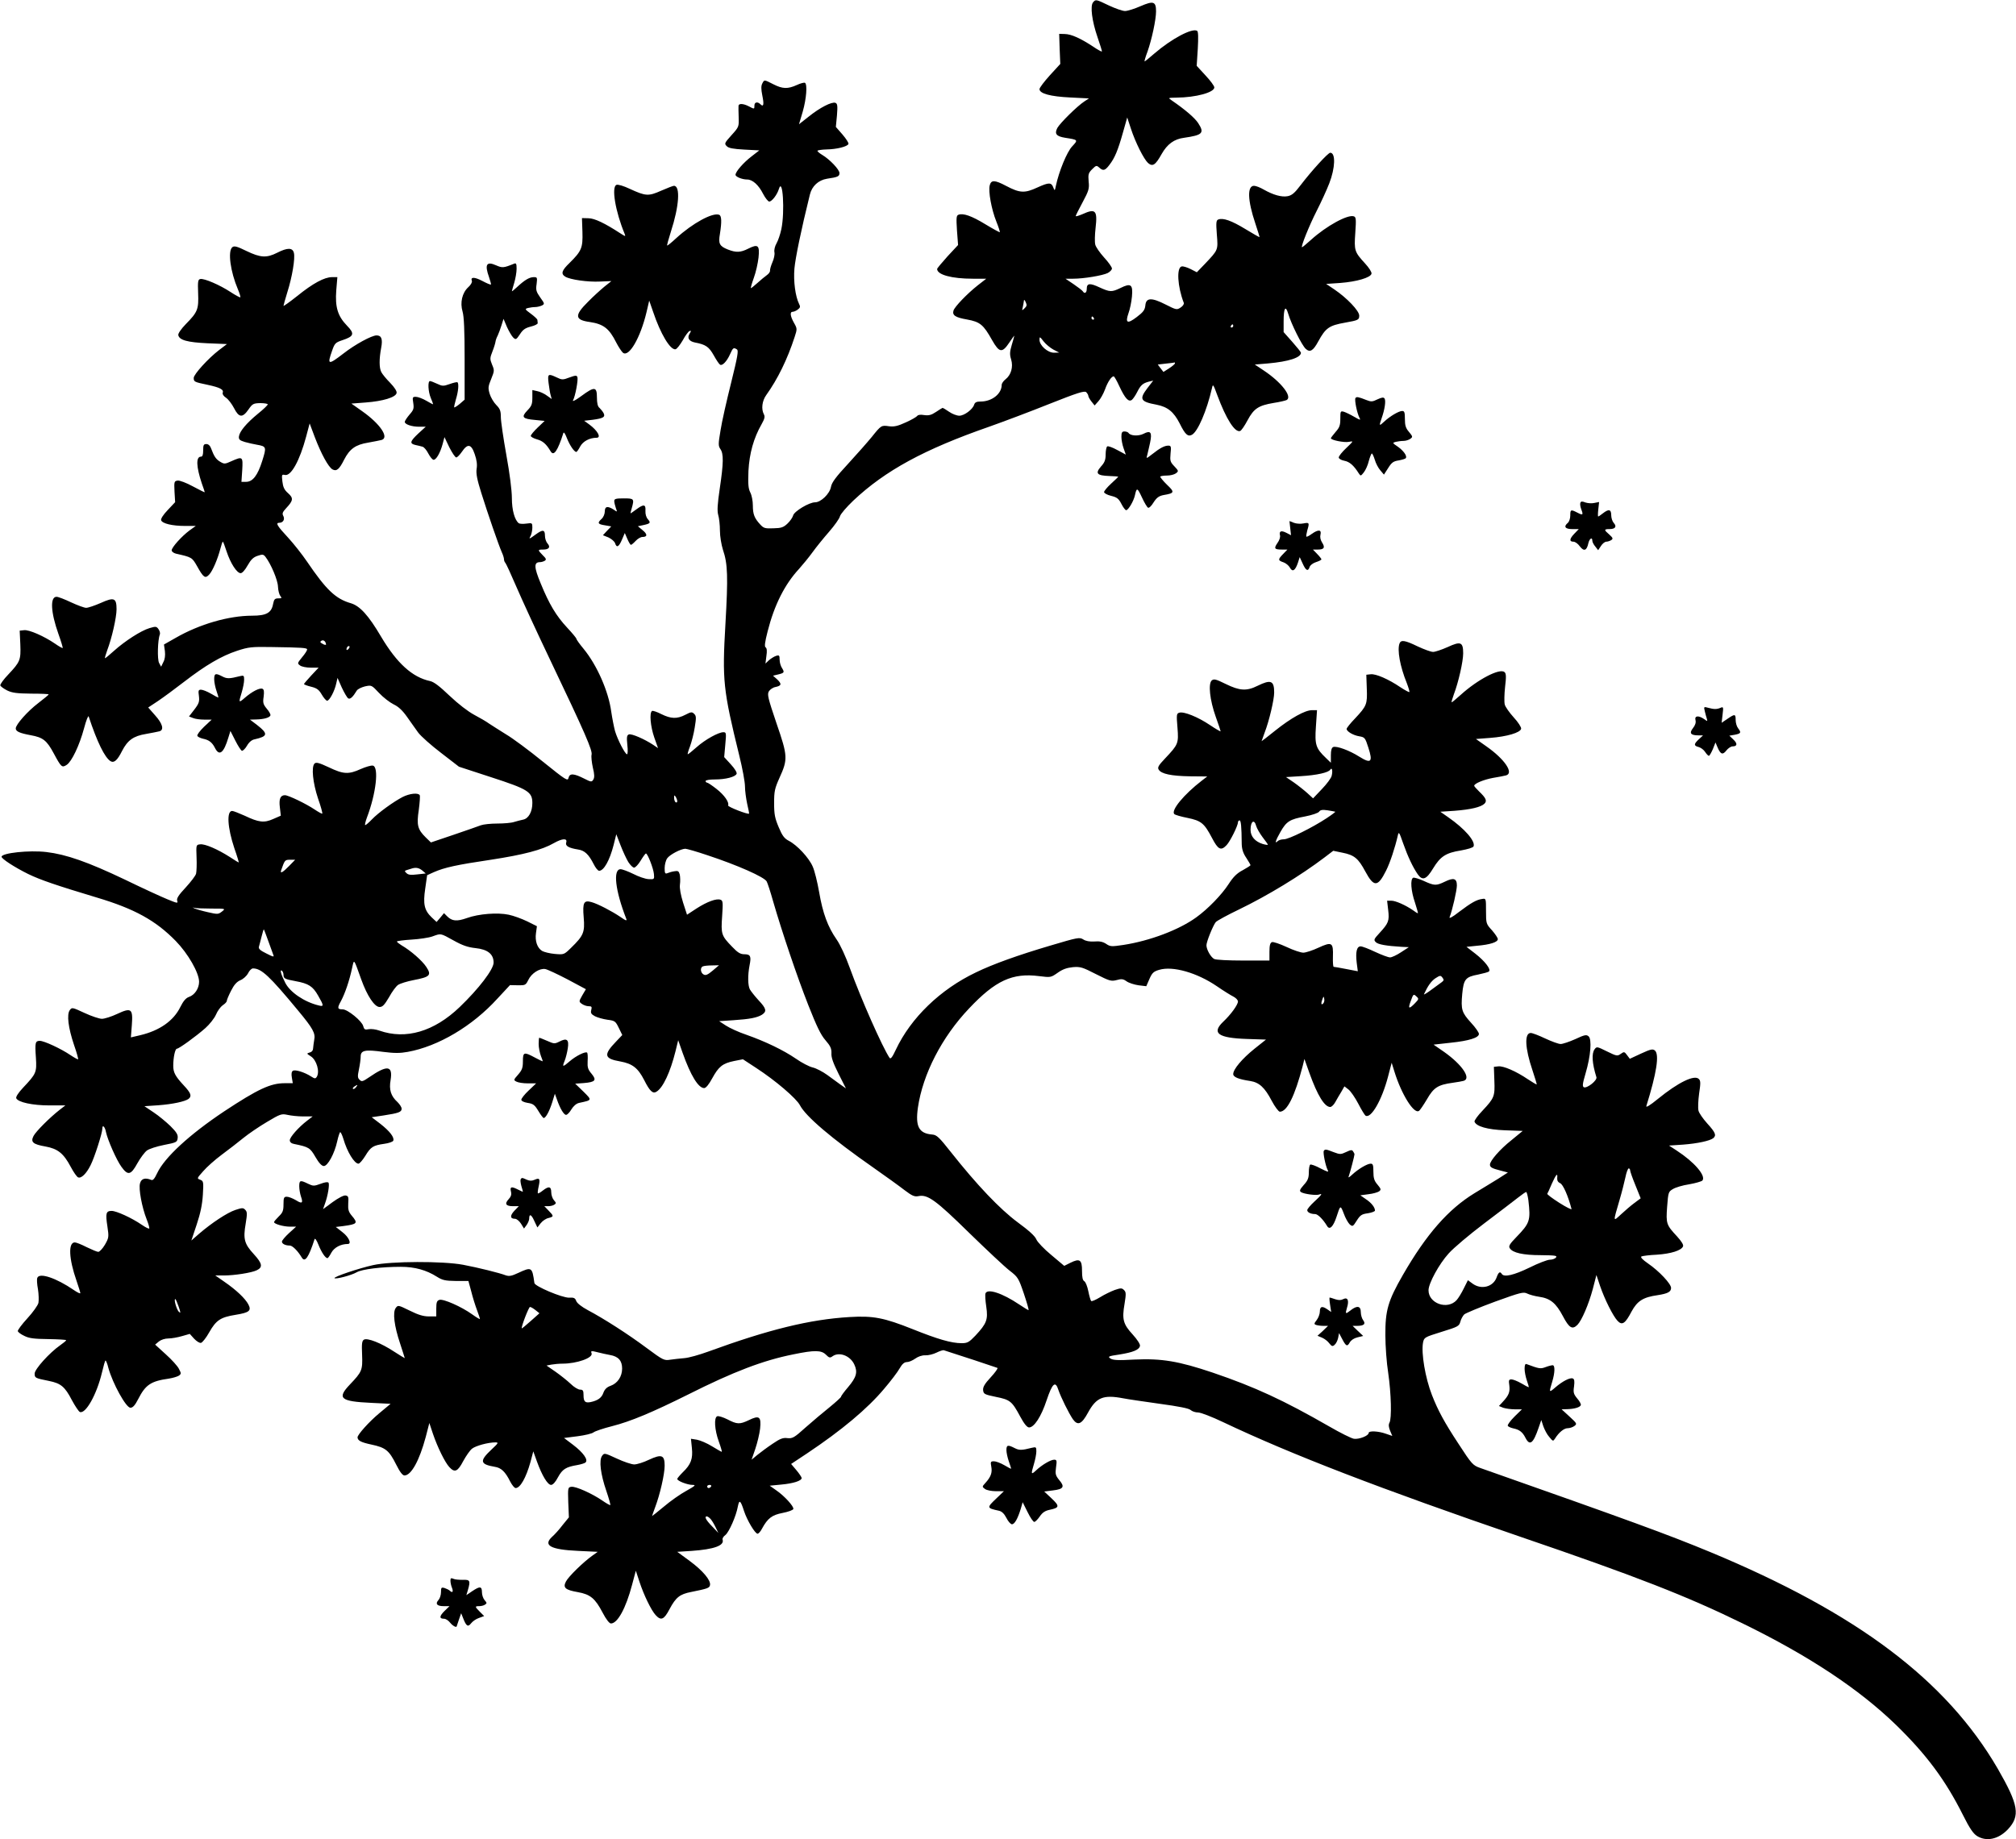  <svg version="1.0" xmlns="http://www.w3.org/2000/svg"
 width="1280pt" height="1168pt" viewBox="0 0 1280 1168"
 preserveAspectRatio="xMidYMid meet"><g transform="translate(0,1168) scale(0.1,-0.1)"
fill="#000000" stroke="none">
<path d="M6940 11665 c-19 -23 -7 -118 28 -220 17 -49 30 -91 28 -92 -2 -2
-28 12 -57 32 -79 52 -137 78 -178 79 l-36 1 3 -96 4 -95 -66 -72 c-36 -40
-66 -79 -66 -88 0 -28 69 -47 195 -53 l119 -6 -29 -19 c-46 -30 -155 -138
-172 -169 -19 -37 -6 -53 50 -62 83 -13 83 -13 45 -54 -34 -35 -85 -161 -104
-251 -6 -31 -8 -33 -15 -14 -13 37 -28 37 -101 4 -82 -38 -112 -37 -201 10
-72 38 -94 38 -103 3 -10 -38 11 -153 42 -230 14 -35 24 -66 22 -68 -1 -1 -43
21 -92 51 -87 53 -141 72 -171 60 -13 -5 -14 -20 -9 -99 l7 -93 -67 -72 c-36
-40 -66 -76 -66 -80 0 -37 93 -62 227 -62 l85 0 -54 -42 c-67 -53 -146 -135
-154 -160 -9 -30 11 -44 86 -57 83 -15 104 -33 159 -131 46 -81 64 -83 109
-16 17 26 32 46 32 44 0 -2 -7 -29 -16 -58 -13 -44 -14 -61 -4 -93 14 -47 0
-98 -36 -126 -13 -10 -24 -26 -24 -35 0 -57 -62 -106 -134 -106 -26 0 -36 -5
-41 -20 -9 -30 -63 -70 -94 -70 -16 0 -45 11 -65 25 -20 14 -39 25 -41 25 -2
0 -21 -12 -42 -26 -30 -20 -46 -24 -75 -20 -23 4 -39 2 -44 -5 -4 -6 -36 -25
-72 -41 -52 -24 -75 -29 -107 -25 -49 7 -50 7 -110 -68 -27 -33 -94 -109 -150
-170 -78 -84 -104 -119 -109 -147 -8 -44 -64 -98 -101 -98 -38 0 -132 -57
-139 -83 -3 -12 -19 -36 -35 -51 -26 -25 -40 -30 -90 -31 -53 -2 -62 0 -84 24
-37 40 -47 65 -47 121 0 28 -7 65 -16 82 -13 26 -15 52 -12 137 6 112 33 209
84 298 19 34 22 47 14 62 -18 34 -11 86 15 122 73 102 134 227 180 368 17 52
17 54 -4 91 -24 43 -27 70 -8 70 7 0 22 6 32 14 16 12 18 18 8 37 -23 47 -36
143 -29 224 6 66 42 243 98 469 13 54 54 92 109 101 69 10 79 15 79 36 0 22
-62 87 -109 115 -17 10 -31 22 -31 26 0 4 26 8 58 9 64 1 133 18 139 35 2 7
-15 33 -38 60 l-42 48 7 73 c5 62 3 75 -10 80 -23 8 -98 -30 -170 -88 l-61
-48 24 81 c23 81 30 172 14 182 -5 3 -29 -3 -52 -14 -58 -26 -90 -25 -149 5
-59 30 -57 30 -70 5 -8 -15 -8 -36 0 -76 12 -58 8 -76 -12 -56 -18 18 -38 14
-38 -8 0 -24 0 -24 -36 -5 -35 18 -64 19 -65 3 -1 -7 0 -40 1 -74 2 -59 1 -61
-46 -113 -44 -49 -46 -53 -30 -69 12 -13 41 -18 112 -22 l95 -5 -49 -38 c-51
-39 -102 -97 -102 -117 0 -13 42 -30 74 -30 34 0 73 -35 101 -91 14 -27 32
-49 39 -49 17 0 50 43 61 79 25 82 39 -143 16 -254 -7 -33 -21 -74 -31 -91
-10 -17 -16 -42 -13 -56 3 -14 -3 -42 -13 -64 -9 -21 -16 -45 -15 -53 1 -7 -8
-20 -21 -29 -13 -9 -39 -31 -59 -49 -20 -18 -39 -33 -41 -33 -3 0 5 29 18 65
13 35 26 93 30 129 8 79 -3 88 -65 57 -49 -25 -78 -26 -131 -5 -52 21 -60 37
-49 99 12 76 11 115 -5 121 -41 16 -168 -53 -272 -148 -30 -28 -56 -49 -58
-47 -2 2 9 42 24 89 52 160 61 290 19 290 -6 0 -42 -14 -81 -31 -81 -36 -98
-35 -200 12 -38 18 -74 29 -84 25 -33 -13 -7 -169 52 -311 7 -18 6 -18 -27 3
-98 64 -164 96 -203 96 l-41 1 3 -88 c3 -101 -5 -121 -82 -197 -50 -48 -56
-69 -27 -87 31 -19 143 -35 221 -31 l72 3 -44 -35 c-23 -19 -71 -62 -105 -97
-87 -86 -84 -115 12 -128 87 -13 123 -41 168 -131 14 -27 33 -56 42 -64 38
-31 111 94 150 258 l17 73 25 -72 c47 -140 109 -243 142 -237 9 2 29 28 46 57
16 30 36 56 43 59 11 3 11 0 1 -16 -18 -28 -5 -49 33 -57 69 -13 89 -27 120
-82 16 -29 34 -56 40 -59 14 -9 43 21 63 66 19 42 22 45 44 31 11 -7 4 -46
-37 -212 -28 -112 -59 -248 -67 -301 -15 -89 -15 -99 -1 -120 21 -30 20 -88
-4 -250 -15 -101 -17 -142 -10 -168 6 -19 11 -64 11 -100 0 -36 9 -89 19 -121
31 -90 33 -173 16 -470 -21 -361 -15 -418 88 -838 20 -80 36 -168 36 -195 0
-28 7 -78 14 -111 8 -33 13 -61 12 -62 -7 -7 -136 43 -133 52 8 20 -24 66 -74
105 -28 22 -55 40 -60 40 -5 0 -9 5 -9 10 0 6 26 10 58 10 69 0 131 16 139 36
3 8 -12 33 -37 60 l-42 46 7 79 c7 74 6 79 -12 79 -31 0 -115 -46 -170 -95
-28 -25 -53 -45 -56 -45 -3 0 3 22 14 50 10 27 24 81 30 120 10 61 10 73 -3
86 -14 14 -20 14 -56 -5 -54 -28 -92 -26 -153 4 -27 14 -54 23 -59 20 -18 -11
-10 -99 14 -168 l24 -68 -31 21 c-56 37 -137 72 -154 66 -13 -5 -15 -17 -10
-66 4 -33 3 -60 -2 -60 -12 0 -60 93 -76 147 -7 26 -18 82 -24 123 -17 129
-91 297 -176 400 -25 30 -45 58 -45 63 0 4 -26 36 -58 70 -71 76 -115 150
-169 282 -43 103 -44 135 -5 135 9 0 23 4 31 9 11 7 9 14 -13 35 -33 34 -33
36 3 36 37 0 48 16 27 39 -9 10 -16 32 -16 49 0 39 -14 41 -60 7 -41 -30 -44
-31 -30 -6 5 11 10 34 10 50 0 30 -1 31 -37 26 -21 -3 -43 -2 -49 2 -26 20
-44 83 -44 160 0 48 -14 158 -35 273 -19 106 -35 215 -35 241 0 39 -5 53 -29
77 -16 16 -35 48 -42 71 -11 37 -10 47 10 95 20 50 21 54 5 91 -14 35 -14 41
3 84 10 25 18 53 19 61 1 9 7 26 14 39 6 13 17 42 24 65 l13 41 22 -52 c13
-28 31 -59 40 -67 16 -15 19 -13 42 21 19 30 34 40 69 49 25 6 45 16 44 22 -1
7 -2 16 -2 21 -1 5 -20 23 -42 39 -38 28 -39 30 -18 36 13 3 33 6 46 6 13 0
32 5 43 10 18 10 17 12 -11 51 -25 36 -29 47 -23 85 5 42 4 44 -18 44 -28 0
-59 -19 -106 -63 -18 -17 -33 -29 -33 -26 0 2 7 26 15 53 8 27 15 67 15 89 0
33 -3 38 -17 32 -66 -27 -74 -27 -113 -10 -61 27 -74 6 -45 -75 8 -24 14 -45
12 -47 -3 -2 -27 8 -55 23 -50 26 -76 26 -66 0 3 -8 -7 -26 -23 -40 -39 -36
-53 -98 -36 -155 9 -31 13 -118 13 -302 l0 -257 -31 -27 c-17 -14 -33 -24 -35
-22 -2 1 3 25 11 52 15 49 19 97 10 107 -3 3 -25 -2 -50 -11 -40 -14 -46 -14
-80 2 -19 9 -40 17 -45 17 -15 0 -12 -66 5 -107 8 -19 15 -37 15 -40 0 -2 -20
8 -43 22 -24 14 -54 25 -67 25 -21 0 -22 -3 -16 -40 5 -34 2 -44 -24 -73 -16
-19 -30 -40 -30 -46 0 -16 44 -31 92 -31 l41 0 -47 -43 c-53 -50 -57 -64 -18
-73 15 -3 35 -8 45 -11 9 -2 26 -22 37 -44 11 -21 26 -39 33 -39 17 0 42 44
57 99 l12 45 31 -65 c18 -35 37 -64 44 -64 6 0 22 16 35 35 37 55 60 51 82
-14 13 -37 17 -67 12 -94 -4 -30 3 -67 30 -153 42 -134 110 -331 130 -376 8
-17 14 -37 14 -45 0 -8 4 -18 9 -23 5 -6 36 -73 69 -150 33 -77 130 -288 217
-470 221 -463 268 -572 261 -598 -3 -12 1 -49 8 -81 11 -44 11 -64 3 -77 -10
-16 -14 -16 -57 6 -67 34 -93 35 -100 6 -5 -23 -14 -18 -163 102 -86 70 -192
149 -235 174 -42 26 -90 57 -107 68 -16 12 -59 37 -95 56 -39 21 -100 68 -155
120 -64 61 -100 89 -125 94 -112 24 -210 113 -310 281 -80 136 -135 196 -192
213 -97 28 -156 84 -279 265 -30 44 -84 113 -121 153 -68 73 -80 93 -55 93 24
0 37 21 26 43 -9 16 -5 25 19 51 44 47 46 63 11 94 -24 21 -32 39 -36 74 -5
43 -4 46 15 42 39 -11 95 90 136 244 l22 83 33 -88 c41 -107 86 -189 112 -204
26 -14 43 0 74 62 35 68 72 95 152 108 37 7 76 14 86 17 50 15 -10 103 -124
183 l-68 48 91 7 c109 8 191 33 196 60 3 11 -13 36 -41 65 -25 25 -50 56 -56
68 -14 27 -14 84 -1 153 11 57 2 80 -29 80 -31 0 -136 -57 -209 -114 -99 -76
-106 -75 -73 18 16 46 21 51 66 66 73 24 78 41 28 92 -59 61 -76 118 -68 224
l7 84 -34 0 c-48 0 -121 -39 -221 -120 -48 -38 -87 -66 -87 -62 0 4 11 42 24
85 31 97 51 217 42 251 -8 34 -41 34 -106 1 -67 -34 -106 -32 -195 11 -61 30
-78 34 -90 24 -30 -25 -12 -155 35 -266 11 -26 18 -49 16 -52 -3 -2 -31 13
-63 34 -67 44 -166 87 -191 82 -15 -3 -17 -15 -14 -90 4 -102 -3 -120 -78
-196 -30 -31 -50 -60 -48 -70 6 -32 58 -46 186 -52 l123 -5 -50 -38 c-69 -53
-161 -154 -161 -177 0 -25 4 -26 89 -44 79 -17 103 -30 95 -51 -3 -8 6 -21 21
-31 14 -9 37 -39 51 -66 31 -61 54 -63 92 -8 25 36 31 39 75 40 26 0 47 -4 47
-8 0 -5 -28 -32 -63 -60 -74 -61 -116 -112 -120 -144 -2 -19 5 -25 38 -35 22
-6 56 -14 75 -17 62 -11 63 -14 35 -103 -29 -92 -60 -133 -103 -133 l-29 0 5
75 c5 86 3 88 -69 56 -40 -18 -45 -19 -70 -4 -28 16 -40 35 -59 86 -6 17 -17
27 -30 27 -17 0 -20 -7 -20 -40 0 -28 -4 -40 -14 -40 -33 0 -30 -64 5 -169 11
-30 19 -55 19 -57 0 -2 -34 15 -75 37 -42 23 -85 39 -97 37 -22 -3 -23 -7 -20
-70 l4 -67 -47 -50 c-29 -30 -45 -56 -42 -65 8 -21 71 -36 151 -36 l69 0 -39
-28 c-50 -37 -114 -108 -114 -127 0 -8 12 -17 27 -21 101 -23 102 -23 134 -79
41 -74 52 -81 77 -54 22 23 54 98 72 167 6 23 12 42 15 42 2 0 13 -28 24 -63
25 -75 65 -137 89 -137 10 0 28 20 44 49 21 37 36 52 63 61 32 11 38 10 51 -7
34 -44 78 -147 79 -189 1 -24 8 -50 15 -59 11 -13 9 -15 -13 -15 -22 0 -27 -6
-33 -35 -10 -57 -43 -75 -133 -75 -149 0 -335 -54 -486 -141 l-74 -42 6 -42
c3 -28 0 -52 -10 -70 l-14 -29 -13 24 c-12 23 -9 146 5 181 3 8 -1 23 -9 34
-12 17 -17 18 -57 6 -54 -16 -156 -82 -225 -144 -29 -26 -54 -47 -57 -47 -3 0
4 23 14 51 29 76 59 208 59 260 0 72 -16 78 -100 40 -39 -17 -80 -31 -93 -31
-12 0 -55 16 -96 35 -40 19 -81 35 -92 35 -42 0 -37 -98 12 -236 17 -47 29
-88 27 -89 -2 -2 -24 10 -48 27 -70 48 -166 90 -197 86 l-28 -3 4 -86 c4 -101
-1 -112 -76 -192 -30 -31 -53 -63 -51 -70 2 -6 22 -21 44 -32 31 -15 61 -19
151 -20 62 0 113 -2 112 -5 0 -3 -30 -27 -66 -55 -67 -51 -143 -136 -143 -161
0 -19 25 -30 95 -43 78 -14 102 -33 146 -115 48 -89 52 -93 83 -73 32 22 80
122 110 233 13 49 26 82 29 74 54 -163 102 -261 139 -284 22 -13 43 5 73 65
35 68 72 95 152 108 37 7 76 14 86 17 30 9 19 49 -28 101 l-44 50 62 41 c34
23 109 78 167 123 135 104 235 163 335 196 73 24 93 26 215 24 204 -3 230 -5
230 -16 0 -6 -14 -28 -32 -49 -30 -37 -31 -39 -13 -52 10 -8 41 -14 68 -14
l50 0 -47 -50 c-25 -27 -46 -52 -46 -54 0 -3 20 -11 45 -17 37 -9 50 -19 68
-50 12 -21 28 -39 34 -39 15 0 48 62 58 110 l8 35 27 -61 c16 -34 34 -65 41
-69 12 -8 30 9 54 49 6 10 29 21 52 27 42 9 42 9 90 -42 26 -28 68 -60 92 -72
30 -14 56 -38 85 -79 22 -32 55 -77 71 -100 17 -23 82 -81 145 -129 l114 -88
205 -67 c234 -76 261 -93 261 -164 0 -55 -24 -98 -58 -105 -15 -3 -41 -10 -58
-15 -17 -6 -65 -10 -107 -10 -41 0 -88 -5 -104 -11 -15 -6 -93 -33 -172 -60
l-145 -49 -32 31 c-52 51 -60 78 -45 176 6 46 9 88 6 93 -10 17 -64 11 -108
-11 -58 -30 -155 -100 -196 -143 -19 -20 -38 -36 -42 -36 -4 0 1 22 11 49 58
152 77 322 37 329 -11 2 -45 -8 -77 -22 -77 -35 -110 -33 -202 11 -62 29 -81
34 -91 24 -21 -21 -11 -122 22 -221 18 -51 30 -95 27 -97 -2 -2 -24 10 -48 26
-55 37 -167 91 -189 91 -29 0 -39 -24 -32 -78 l6 -52 -48 -21 c-58 -26 -92
-22 -182 21 -36 16 -71 30 -79 30 -36 0 -30 -105 14 -237 17 -48 29 -89 28
-90 -1 -1 -26 14 -56 34 -78 50 -159 85 -189 81 -26 -3 -26 -3 -23 -83 2 -44
0 -90 -3 -103 -3 -13 -33 -52 -66 -88 -45 -48 -59 -70 -54 -84 6 -18 1 -17
-62 9 -37 15 -159 71 -270 125 -235 112 -372 160 -498 175 -110 13 -285 -6
-285 -30 0 -13 83 -67 168 -109 78 -38 181 -73 437 -150 238 -71 373 -145 501
-276 78 -80 148 -202 148 -259 0 -42 -28 -84 -64 -96 -20 -7 -36 -26 -55 -64
-43 -88 -132 -150 -254 -179 l-60 -14 6 77 c8 106 -3 114 -93 72 -36 -17 -80
-31 -97 -31 -17 0 -67 17 -110 37 -78 36 -80 37 -94 18 -20 -28 -10 -111 27
-221 17 -48 28 -89 26 -91 -2 -2 -24 10 -48 26 -60 41 -168 91 -195 91 -29 0
-32 -11 -25 -107 6 -94 2 -102 -81 -190 -30 -32 -47 -58 -44 -67 10 -26 104
-46 211 -46 l101 0 -35 -27 c-64 -50 -152 -138 -167 -167 -20 -39 -4 -53 76
-67 78 -14 115 -44 160 -129 18 -34 39 -64 47 -67 20 -8 52 23 79 77 25 49 75
205 75 234 0 27 17 10 23 -24 11 -50 66 -176 98 -220 41 -57 60 -53 101 22 19
34 46 70 60 81 14 11 64 27 110 36 78 15 83 18 86 43 3 22 -7 38 -46 77 -27
26 -75 66 -107 87 l-58 39 89 6 c92 7 170 24 192 41 21 18 14 37 -32 86 -54
58 -66 82 -66 124 0 53 12 108 23 108 13 0 121 78 181 131 26 23 57 62 67 85
10 24 29 50 43 60 14 9 26 21 26 28 0 6 12 35 27 64 19 38 36 57 59 67 18 7
40 27 49 44 8 17 22 31 31 31 54 0 105 -48 287 -268 94 -113 111 -144 102
-186 -3 -17 -6 -41 -7 -53 0 -13 -8 -24 -22 -27 -20 -6 -20 -7 7 -24 37 -23
59 -98 38 -131 -8 -12 -13 -12 -36 3 -40 26 -100 45 -115 36 -9 -5 -11 -20 -7
-43 l6 -36 -52 0 c-89 0 -169 -37 -384 -179 -219 -146 -378 -292 -425 -392
-17 -36 -27 -48 -38 -43 -39 16 -63 8 -71 -22 -10 -34 12 -152 42 -228 11 -27
18 -53 17 -58 -2 -5 -23 6 -48 23 -64 44 -161 88 -191 88 -36 0 -40 -15 -27
-99 10 -67 9 -72 -16 -116 -15 -25 -34 -45 -42 -45 -8 0 -41 14 -74 30 -33 17
-66 30 -75 30 -43 0 -38 -104 11 -244 13 -38 24 -73 24 -78 0 -5 -19 4 -42 20
-111 76 -218 112 -231 77 -4 -8 -2 -40 4 -72 5 -32 6 -71 3 -87 -3 -15 -35
-60 -70 -98 -36 -39 -63 -76 -61 -82 2 -6 20 -20 42 -30 30 -15 61 -19 151
-20 63 -1 114 -4 114 -7 0 -4 -18 -18 -39 -33 -67 -47 -161 -151 -161 -179 0
-28 3 -29 92 -47 74 -15 100 -36 144 -121 21 -39 44 -73 51 -76 37 -14 107
111 140 249 10 43 20 78 23 78 3 0 12 -21 18 -47 27 -98 112 -253 140 -253 16
0 30 17 50 56 46 90 80 113 194 129 26 4 55 13 64 19 15 11 15 15 0 43 -8 17
-46 59 -83 92 l-68 62 24 20 c14 11 38 19 61 19 20 0 59 7 86 15 l49 14 27
-30 c16 -17 35 -29 44 -27 9 2 33 32 53 68 43 76 72 95 166 110 87 14 103 26
82 66 -20 38 -77 92 -151 143 l-59 41 54 0 c67 0 176 17 209 33 40 19 36 43
-19 103 -60 65 -68 96 -51 194 10 62 10 74 -3 87 -13 14 -20 13 -63 -1 -51
-17 -150 -82 -231 -152 l-48 -42 34 102 c24 72 35 126 39 188 5 83 4 88 -17
96 -22 8 -21 9 19 54 22 26 75 73 118 105 42 31 104 79 137 106 33 27 101 73
150 102 85 51 93 53 130 45 22 -5 67 -10 100 -10 l60 0 -35 -27 c-55 -42 -110
-105 -110 -124 0 -12 10 -21 28 -24 93 -19 101 -24 135 -83 22 -38 40 -57 53
-57 25 0 68 79 85 157 7 32 16 58 19 58 4 0 13 -19 20 -42 24 -83 70 -158 96
-158 7 0 26 22 43 49 35 58 50 67 120 77 30 4 55 13 58 20 8 21 -22 60 -82
107 l-55 42 74 11 c98 15 116 22 116 43 0 10 -12 28 -26 42 -42 38 -55 78 -44
140 15 93 -21 97 -136 18 -41 -28 -48 -30 -61 -16 -13 12 -13 23 -4 66 6 29
11 65 11 81 0 40 27 46 143 30 71 -9 107 -9 156 0 193 35 410 163 569 338 l80
86 49 -1 c48 -1 51 1 67 33 20 43 72 76 108 70 15 -3 79 -33 142 -66 l116 -62
-23 -39 c-22 -39 -22 -40 -3 -54 11 -8 30 -15 43 -15 20 0 22 -4 17 -24 -5
-20 0 -27 24 -40 16 -8 51 -18 79 -22 47 -6 51 -9 72 -52 l22 -45 -39 -41
c-82 -85 -77 -109 27 -127 77 -14 112 -42 151 -118 35 -70 55 -89 78 -74 42
25 88 125 121 257 l17 70 28 -80 c51 -144 100 -224 137 -224 11 0 30 23 51 62
41 75 66 95 139 110 l56 11 84 -55 c123 -80 256 -194 278 -237 37 -71 201
-211 466 -396 77 -54 166 -118 198 -143 49 -37 63 -43 89 -38 58 12 110 -26
322 -234 111 -108 226 -216 256 -239 53 -41 57 -47 91 -147 19 -57 33 -104 29
-104 -3 0 -29 16 -59 36 -107 72 -202 103 -214 70 -3 -8 -1 -45 5 -84 12 -82
3 -107 -69 -184 -40 -42 -51 -48 -87 -48 -66 0 -151 25 -311 89 -183 73 -251
86 -401 77 -252 -15 -513 -79 -899 -220 -55 -20 -122 -39 -150 -41 -27 -2 -68
-7 -90 -10 -38 -6 -45 -3 -150 75 -118 88 -271 186 -373 240 -39 21 -67 43
-73 57 -7 20 -15 24 -46 22 -43 -1 -217 72 -220 93 -14 102 -17 104 -103 64
-42 -20 -58 -22 -79 -15 -39 15 -175 49 -271 67 -128 24 -457 23 -570 -2 -91
-20 -254 -75 -246 -83 8 -8 107 18 140 37 34 20 159 35 281 35 89 0 163 -21
229 -63 35 -22 52 -26 121 -27 l79 0 18 -66 c9 -37 26 -91 37 -120 11 -29 19
-54 18 -56 -2 -1 -24 12 -49 30 -68 49 -184 100 -208 92 -16 -5 -20 -15 -20
-56 l0 -49 -47 0 c-35 0 -68 10 -122 37 -72 35 -74 36 -88 17 -21 -27 -10
-115 27 -225 16 -50 30 -92 30 -94 0 -1 -30 17 -67 41 -83 55 -172 90 -193 76
-12 -8 -14 -27 -11 -95 4 -99 -1 -109 -77 -189 -84 -88 -62 -108 136 -117
l122 -6 -72 -60 c-65 -54 -138 -136 -138 -153 1 -21 23 -32 89 -46 89 -19 111
-36 157 -128 23 -46 40 -68 52 -68 43 0 95 95 135 244 l23 89 23 -69 c29 -85
76 -181 104 -211 34 -37 53 -29 88 38 18 33 43 69 56 79 24 19 103 40 148 40
22 0 20 -4 -24 -45 -78 -73 -74 -94 20 -110 41 -6 67 -31 98 -93 12 -23 27
-42 35 -42 29 0 66 65 94 165 l18 68 23 -64 c32 -89 68 -149 90 -149 11 0 28
18 44 49 28 51 50 65 122 77 22 4 46 11 52 16 20 16 -13 63 -79 113 l-57 43
86 11 c47 6 93 17 102 25 9 7 61 25 117 39 118 30 254 87 483 201 288 145 477
217 668 255 135 28 178 27 207 -2 20 -20 26 -22 42 -10 42 30 112 4 138 -52
23 -49 14 -81 -40 -145 -24 -28 -44 -55 -44 -60 0 -4 -33 -34 -72 -66 -40 -32
-109 -90 -153 -129 -72 -65 -83 -71 -115 -68 -28 4 -47 -3 -95 -36 -33 -22
-76 -54 -97 -71 l-36 -30 23 67 c13 38 27 96 31 130 8 77 -5 87 -72 54 -57
-27 -74 -27 -135 5 -28 14 -57 23 -65 20 -22 -8 -17 -87 10 -161 13 -36 21
-65 19 -65 -3 0 -31 16 -62 35 -32 20 -75 38 -96 42 l-38 6 6 -59 c7 -68 -6
-104 -58 -154 -19 -19 -35 -38 -35 -42 0 -13 65 -38 97 -38 24 0 17 -6 -40
-38 -37 -20 -101 -65 -142 -100 -41 -34 -75 -61 -75 -60 0 2 9 27 20 57 30 79
60 209 60 263 0 68 -19 75 -99 38 -35 -17 -77 -30 -94 -30 -17 0 -67 17 -110
37 -78 36 -80 37 -94 18 -21 -28 -10 -117 27 -224 16 -47 27 -87 25 -89 -2 -2
-24 10 -50 28 -65 45 -170 92 -197 88 -22 -3 -23 -5 -20 -98 l4 -96 -40 -49
c-21 -28 -51 -61 -66 -74 -60 -55 -11 -82 164 -90 l125 -6 -35 -25 c-55 -39
-151 -132 -167 -164 -20 -39 -4 -53 76 -67 79 -14 110 -40 157 -130 23 -44 43
-69 53 -69 42 0 95 97 134 245 l24 90 23 -70 c28 -85 75 -182 103 -212 34 -37
53 -29 88 38 40 75 65 95 137 109 104 21 117 25 120 44 6 30 -46 92 -129 153
l-79 58 93 6 c141 10 207 34 195 71 -3 7 5 21 18 30 23 19 68 120 79 182 9 45
17 38 39 -30 19 -58 70 -144 86 -144 6 0 19 14 28 32 36 66 63 87 131 100 36
7 66 18 68 25 5 15 -56 83 -109 119 l-41 29 72 7 c78 7 131 24 131 42 -1 6
-16 29 -34 50 l-33 39 101 67 c220 147 384 284 491 412 41 48 85 106 97 128
16 28 30 40 46 40 13 0 36 10 53 22 18 13 43 22 64 21 19 -1 51 7 71 17 20 10
41 17 47 15 71 -22 334 -109 340 -112 4 -3 -15 -30 -43 -60 -39 -42 -50 -62
-48 -82 3 -24 9 -27 81 -42 90 -18 102 -27 154 -124 26 -48 44 -70 57 -70 32
0 77 69 111 172 37 110 56 126 75 66 16 -47 66 -148 92 -186 31 -43 56 -32 96
42 53 97 97 115 223 91 30 -6 134 -21 233 -35 119 -16 184 -29 195 -39 10 -9
31 -16 48 -16 16 0 87 -27 158 -61 436 -207 998 -423 1890 -729 732 -250 1057
-377 1410 -550 421 -206 738 -416 974 -645 193 -188 314 -351 425 -573 42 -84
65 -117 89 -132 60 -37 135 -20 194 41 82 87 70 156 -63 387 -327 562 -891
987 -1824 1375 -270 112 -520 203 -1463 535 -45 16 -53 24 -136 152 -91 138
-131 213 -169 310 -43 110 -69 267 -57 333 7 34 9 35 118 69 104 32 111 36
119 64 4 17 16 38 25 47 10 8 98 45 196 81 163 59 180 63 204 51 14 -7 47 -16
74 -20 72 -10 108 -40 152 -123 40 -76 60 -88 93 -55 27 28 71 130 97 227 l23
89 23 -69 c29 -85 82 -191 111 -222 29 -31 49 -18 89 59 37 68 74 91 166 104
64 10 85 21 85 46 0 26 -76 107 -146 155 -36 25 -50 40 -42 45 7 3 51 9 98 11
90 6 156 27 166 53 4 10 -10 32 -38 63 -68 73 -71 81 -63 189 7 91 8 95 37
112 16 10 62 24 103 30 40 7 78 18 84 24 24 30 -52 118 -163 190 l-49 32 89 6
c92 7 170 24 192 41 21 18 14 36 -38 93 -27 30 -53 67 -56 82 -4 15 -2 64 4
108 10 66 10 82 -2 93 -28 28 -130 -21 -260 -127 -50 -41 -77 -57 -73 -45 65
209 84 328 54 353 -14 11 -27 8 -88 -20 l-71 -33 -18 24 c-16 22 -19 22 -40 7
-21 -15 -26 -14 -87 16 -63 31 -65 32 -79 13 -19 -27 -16 -87 12 -177 6 -20
-58 -71 -79 -64 -11 5 -10 20 10 88 33 111 41 218 19 236 -14 12 -26 9 -84
-18 -38 -17 -80 -31 -93 -31 -14 0 -57 16 -98 35 -40 19 -81 35 -92 35 -41 0
-37 -96 11 -237 16 -48 28 -88 27 -90 -2 -1 -27 14 -56 33 -75 51 -156 86
-188 82 l-28 -3 3 -87 c4 -100 0 -111 -75 -191 -30 -31 -53 -63 -51 -70 10
-30 82 -51 194 -55 l112 -4 -73 -60 c-72 -57 -135 -130 -135 -154 0 -17 13
-24 68 -38 l46 -12 -59 -38 c-33 -20 -102 -63 -154 -94 -165 -101 -305 -260
-454 -519 -95 -165 -112 -226 -111 -383 0 -69 8 -176 18 -239 19 -130 23 -290
8 -316 -7 -13 -5 -28 4 -51 l14 -33 -41 14 c-47 17 -109 20 -109 5 0 -18 -62
-42 -94 -37 -17 3 -87 38 -156 78 -291 167 -470 250 -740 342 -217 73 -324 91
-498 83 -104 -6 -136 -4 -152 7 -18 12 -12 15 57 25 88 14 126 30 131 55 2 10
-17 40 -47 73 -60 65 -68 96 -51 194 10 62 10 74 -3 87 -14 14 -20 14 -59 1
-24 -9 -66 -29 -93 -46 -28 -17 -53 -28 -57 -24 -4 4 -12 32 -18 62 -6 30 -17
58 -25 63 -11 6 -15 25 -15 66 0 71 -14 81 -73 52 l-40 -20 -82 69 c-45 37
-88 82 -95 99 -8 21 -48 57 -119 109 -113 84 -257 235 -424 446 -74 94 -90
109 -118 111 -85 7 -108 51 -91 171 31 213 152 448 325 630 167 177 275 227
445 205 73 -9 74 -9 117 21 32 23 59 32 97 36 48 4 62 -1 146 -44 87 -44 97
-47 132 -38 31 9 42 7 63 -8 14 -10 48 -21 75 -25 l50 -6 20 46 c17 39 27 48
62 58 86 26 240 -18 366 -104 42 -29 89 -58 105 -66 16 -8 29 -22 29 -31 0
-21 -45 -83 -94 -129 -75 -72 -32 -103 151 -109 l121 -4 -74 -59 c-77 -62
-134 -129 -134 -160 0 -19 34 -33 108 -44 57 -9 92 -41 136 -125 20 -38 44
-70 52 -70 46 0 95 99 145 290 l11 45 32 -90 c51 -142 96 -215 132 -215 8 0
23 14 32 31 9 16 26 46 38 65 l20 35 26 -20 c14 -11 42 -52 62 -90 20 -39 41
-73 46 -76 35 -21 104 99 143 248 l23 88 18 -58 c44 -142 123 -269 155 -248 6
3 29 37 51 74 43 75 70 92 165 105 28 4 58 9 68 12 50 15 -10 103 -123 183
l-68 47 108 12 c117 12 180 32 180 56 0 9 -22 41 -50 71 -59 65 -65 83 -56
183 9 93 20 108 101 123 33 7 64 15 69 20 14 13 -26 65 -86 112 l-57 44 68 7
c82 7 131 23 131 42 0 8 -17 33 -37 56 -37 40 -38 43 -38 122 0 81 0 81 -25
77 -36 -5 -69 -24 -146 -82 -43 -34 -65 -45 -60 -33 17 43 46 169 46 201 0 45
-21 51 -76 24 -56 -27 -67 -26 -133 4 -30 14 -61 23 -68 21 -20 -8 -15 -83 11
-158 12 -38 21 -68 18 -68 -2 0 -16 8 -30 19 -48 33 -111 61 -138 61 l-27 0 7
-60 c8 -68 2 -83 -55 -145 -36 -39 -38 -44 -24 -58 14 -15 67 -24 165 -30 l45
-2 -49 -32 c-27 -18 -59 -33 -70 -33 -12 0 -54 16 -95 35 -40 19 -81 35 -92
35 -25 0 -33 -36 -25 -104 l7 -54 -73 14 c-40 8 -76 14 -80 14 -4 0 -6 29 -5
64 3 91 -6 97 -91 58 -38 -18 -82 -32 -97 -32 -16 0 -64 16 -106 36 -43 20
-85 34 -93 31 -12 -5 -16 -21 -16 -62 l0 -55 -166 0 c-94 0 -174 4 -185 10
-22 12 -49 60 -49 87 0 23 42 126 59 147 8 9 74 45 147 80 182 88 391 215 544
331 l55 42 58 -12 c76 -15 101 -36 146 -120 54 -100 79 -99 131 5 26 51 58
149 75 224 6 27 9 22 34 -50 30 -85 62 -152 93 -197 30 -42 55 -32 97 38 46
76 81 99 176 114 44 8 78 18 81 26 13 33 -57 113 -161 185 l-50 35 90 6 c103
8 167 23 190 45 18 18 10 36 -34 78 -17 17 -31 32 -31 36 0 14 60 39 120 50
36 6 73 13 83 16 50 15 -10 103 -124 183 l-68 48 91 7 c105 8 191 33 196 58 2
9 -19 42 -47 72 -28 31 -54 68 -57 82 -4 15 -3 65 2 111 8 66 7 87 -4 95 -30
26 -170 -47 -278 -145 -29 -26 -54 -47 -57 -47 -3 0 4 23 14 51 29 76 59 208
59 260 0 72 -16 78 -98 40 -38 -17 -80 -31 -93 -31 -14 0 -57 16 -98 35 -80
39 -106 43 -115 19 -16 -41 3 -146 46 -252 11 -29 19 -55 16 -57 -2 -2 -28 12
-57 31 -75 51 -156 86 -188 82 l-28 -3 3 -87 c4 -100 0 -111 -74 -190 -30 -31
-54 -61 -54 -67 0 -16 42 -41 81 -47 34 -6 37 -9 57 -72 30 -92 17 -104 -58
-57 -63 40 -144 69 -165 61 -10 -4 -15 -20 -15 -53 l0 -47 -31 30 c-65 62 -72
84 -64 200 l7 104 -32 0 c-44 0 -134 -50 -235 -131 -47 -38 -85 -67 -85 -66 0
1 9 26 20 56 28 72 60 208 60 253 0 76 -21 84 -105 43 -70 -35 -114 -32 -202
11 -63 31 -75 34 -89 23 -24 -20 -13 -124 25 -231 17 -47 31 -89 31 -92 0 -3
-30 14 -67 39 -77 52 -167 88 -195 79 -18 -5 -19 -12 -12 -95 8 -101 5 -107
-80 -197 -41 -43 -48 -56 -39 -70 17 -27 80 -40 198 -42 l110 -1 -35 -27
c-114 -88 -197 -189 -174 -212 5 -5 42 -16 83 -24 88 -18 107 -34 156 -127 39
-75 57 -84 93 -46 22 23 72 123 72 145 0 6 5 12 10 12 9 0 13 -35 14 -151 1
-32 9 -58 29 -87 15 -23 27 -44 27 -46 0 -3 -22 -17 -49 -32 -37 -19 -61 -43
-90 -88 -44 -68 -131 -158 -206 -212 -109 -79 -294 -149 -463 -175 -74 -11
-83 -11 -109 7 -20 13 -41 18 -75 15 -30 -2 -55 3 -70 13 -24 15 -34 13 -209
-39 -203 -60 -363 -117 -472 -170 -227 -108 -414 -289 -509 -491 -22 -47 -33
-62 -40 -52 -45 67 -182 376 -252 570 -27 75 -61 149 -85 183 -55 79 -87 165
-110 299 -11 63 -29 137 -41 163 -24 56 -99 136 -151 163 -29 15 -42 32 -65
87 -24 57 -29 81 -29 153 0 75 4 93 34 160 54 119 53 138 -19 347 -54 160 -60
183 -48 203 7 11 25 24 41 27 39 8 42 19 12 48 l-27 24 29 7 c43 10 45 14 29
40 -9 13 -16 37 -16 54 0 28 -3 31 -22 25 -13 -4 -33 -17 -46 -28 l-22 -21 6
48 c5 32 3 50 -5 55 -8 5 -5 32 13 102 42 166 108 298 200 397 23 26 62 73 85
105 23 32 70 90 105 130 34 39 66 84 69 98 4 15 42 59 85 100 203 191 449 325
862 469 91 32 263 97 383 145 176 70 221 84 233 75 7 -7 14 -18 14 -24 0 -6 9
-22 20 -36 l20 -25 24 27 c13 14 32 48 42 75 17 48 41 83 55 83 4 0 20 -28 36
-63 37 -79 59 -102 80 -86 8 7 23 29 33 49 22 44 36 56 73 66 l29 7 -37 -48
c-53 -70 -45 -86 58 -105 71 -14 109 -45 147 -119 35 -71 52 -86 78 -72 37 20
94 152 127 296 6 28 8 26 34 -45 56 -151 112 -239 145 -227 8 3 29 34 47 68
40 75 70 94 165 110 39 6 77 15 84 19 36 22 -36 114 -146 187 l-57 38 84 7
c132 12 209 37 209 68 0 4 -25 35 -55 69 l-55 62 0 67 c0 86 12 107 29 50 19
-65 87 -201 111 -223 27 -25 47 -14 80 47 47 86 69 101 170 119 85 15 90 18
90 45 0 30 -78 112 -158 166 l-52 35 89 6 c105 8 194 34 199 59 2 10 -16 38
-41 65 -67 73 -70 82 -62 194 6 87 5 100 -9 105 -38 14 -175 -61 -272 -149
-29 -26 -54 -47 -57 -47 -10 0 46 139 93 231 27 53 63 131 80 175 38 98 41
194 6 194 -14 0 -118 -114 -189 -207 -37 -49 -55 -64 -82 -69 -38 -7 -91 8
-151 42 -22 13 -50 24 -62 24 -44 0 -41 -92 8 -238 16 -48 28 -87 27 -88 -1
-1 -42 22 -91 52 -87 53 -141 72 -171 60 -13 -5 -15 -19 -9 -95 8 -100 9 -97
-74 -185 l-53 -55 -39 20 c-22 11 -47 19 -57 17 -34 -6 -27 -128 13 -231 3 -8
-6 -21 -20 -30 -24 -16 -28 -15 -95 19 -90 46 -125 44 -129 -6 -3 -28 -13 -42
-54 -73 -60 -46 -75 -39 -53 24 9 24 19 72 22 106 7 77 -7 87 -73 54 -56 -27
-67 -26 -133 4 -62 29 -81 27 -81 -10 0 -25 -14 -33 -25 -15 -4 6 -30 26 -58
45 l-52 35 48 0 c68 0 187 20 220 36 15 8 27 21 27 29 0 8 -22 40 -50 70 -27
30 -53 67 -56 82 -4 15 -3 62 2 105 13 112 0 126 -83 88 -24 -10 -43 -16 -43
-12 0 4 20 43 44 88 39 73 43 86 38 132 -4 45 -1 54 22 77 25 25 28 26 45 11
25 -23 37 -20 65 17 34 44 54 92 86 206 l27 95 23 -70 c29 -89 82 -194 109
-219 29 -25 47 -14 86 56 36 64 80 96 143 104 118 17 131 30 89 94 -22 33 -81
84 -167 143 -25 17 -25 17 30 18 123 1 240 33 240 65 0 9 -25 43 -56 76 l-56
61 7 108 c4 72 3 110 -4 114 -31 20 -163 -50 -273 -145 -31 -27 -58 -49 -61
-49 -2 0 6 29 19 63 27 77 54 202 54 255 0 63 -17 68 -98 33 -39 -17 -83 -31
-99 -31 -16 0 -61 16 -102 35 -83 40 -84 40 -101 20z m-435 -1943 c-17 -16
-17 -16 -11 8 3 14 6 32 7 40 0 9 5 6 11 -8 9 -19 8 -26 -7 -40z m440 -62 c3
-5 1 -10 -4 -10 -6 0 -11 5 -11 10 0 6 2 10 4 10 3 0 8 -4 11 -10z m885 -50
c0 -5 -5 -10 -11 -10 -5 0 -7 5 -4 10 3 6 8 10 11 10 2 0 4 -4 4 -10z m-1142
-150 l37 -19 -33 -1 c-40 0 -92 46 -92 82 0 22 2 21 26 -10 14 -18 42 -41 62
-52z m772 -87 c0 -5 -17 -19 -37 -32 l-36 -23 -18 23 -18 24 52 6 c29 3 53 6
55 7 1 1 2 -1 2 -5z m-5390 -1786 c0 -4 -10 -3 -21 4 -17 9 -19 13 -8 20 13 8
28 -5 29 -24z m142 -29 c-7 -7 -12 -8 -12 -2 0 14 12 26 19 19 2 -3 -1 -11 -7
-17z m6243 -805 c-3 -14 -31 -52 -62 -84 l-56 -59 -36 33 c-20 18 -59 49 -86
68 l-50 34 95 6 c102 6 175 23 186 41 11 18 17 -7 9 -39z m-4155 -161 c0 -7
-4 -10 -10 -7 -5 3 -10 16 -10 28 0 18 2 19 10 7 5 -8 10 -21 10 -28z m4178
-67 c2 -1 -23 -20 -55 -41 -89 -59 -240 -134 -271 -134 -16 0 -33 -5 -40 -12
-21 -21 -13 5 18 59 38 67 59 80 156 98 46 9 83 22 89 30 8 12 21 14 55 9 25
-4 46 -8 48 -9z m-502 -91 c4 -14 22 -46 40 -70 19 -24 34 -46 34 -48 0 -3
-14 -1 -32 4 -49 15 -78 48 -78 90 0 55 24 71 36 24z m-3987 -228 c13 -20 29
-36 37 -36 8 0 27 20 42 45 15 25 30 45 33 45 11 0 48 -96 51 -131 3 -33 2
-34 -34 -32 -21 1 -64 16 -97 33 -33 16 -69 30 -81 30 -49 0 -34 -135 36 -314
6 -16 -1 -14 -37 11 -53 36 -143 83 -183 94 -49 14 -58 -2 -50 -97 8 -95 -1
-116 -80 -193 -45 -44 -45 -44 -104 -39 -32 3 -68 12 -80 19 -31 19 -46 63
-39 113 l6 44 -62 31 c-35 17 -88 36 -117 42 -71 15 -190 6 -265 -21 -65 -23
-95 -20 -126 11 l-20 20 -23 -28 -24 -28 -31 29 c-47 45 -56 84 -41 184 l12
84 42 19 c68 30 146 47 362 79 209 32 327 63 401 106 53 30 87 32 78 4 -7 -22
14 -35 76 -45 41 -6 67 -31 98 -92 12 -24 27 -43 35 -43 30 0 67 66 92 164
l17 68 27 -70 c15 -39 37 -86 49 -106z m502 43 c191 -63 363 -139 377 -167 5
-9 24 -66 41 -127 56 -193 151 -475 223 -658 53 -134 79 -189 109 -223 32 -37
39 -53 38 -83 -2 -26 11 -62 45 -130 l47 -93 -33 23 c-18 13 -57 41 -85 62
-29 21 -71 43 -93 48 -22 5 -70 30 -107 56 -79 54 -193 109 -315 152 -48 16
-106 43 -129 58 l-43 28 90 6 c105 7 151 16 182 35 32 21 28 39 -22 92 -24 26
-48 57 -55 69 -13 25 -14 89 -2 152 12 58 6 71 -33 71 -25 0 -42 10 -78 48
-68 70 -71 80 -63 194 6 86 5 99 -10 104 -25 10 -85 -12 -152 -55 l-61 -40
-25 77 c-15 49 -23 91 -20 114 3 21 2 50 -1 64 -6 22 -11 25 -34 21 -15 -2
-35 -8 -44 -12 -15 -6 -18 -1 -18 32 0 21 7 49 16 62 17 24 86 60 115 61 9 0
72 -18 140 -41z m-2656 -69 c-39 -40 -58 -51 -50 -27 23 66 24 67 57 67 l32 0
-39 -40z m846 -28 l22 -19 -54 -6 c-40 -5 -57 -3 -68 8 -13 12 -13 15 0 19 8
2 21 7 29 9 29 10 48 7 71 -11z m-1339 -242 c91 0 91 0 67 -19 -23 -18 -28
-18 -89 -4 -36 8 -74 19 -85 24 -15 7 -15 8 -2 4 10 -3 59 -5 109 -5z m361
-205 c14 -38 28 -78 32 -88 7 -16 1 -15 -44 8 -39 19 -51 30 -47 43 3 9 10 39
17 65 6 26 13 46 14 45 2 -2 14 -34 28 -73z m1176 3 c57 -32 92 -44 140 -49
77 -8 115 -38 115 -92 0 -43 -94 -166 -216 -283 -162 -155 -341 -208 -509
-149 -22 8 -52 12 -68 9 -24 -5 -29 -2 -35 20 -8 32 -99 106 -130 106 -34 0
-36 8 -11 53 26 49 53 128 70 207 14 62 9 68 59 -71 37 -103 84 -174 116 -174
19 0 31 13 60 62 19 35 45 70 57 78 13 9 58 23 100 31 104 20 114 31 80 83
-26 40 -99 104 -158 138 -16 10 -29 20 -29 24 0 3 42 9 93 12 50 3 110 12 132
20 56 20 49 22 134 -25z m1646 -192 c-31 -26 -44 -32 -57 -25 -21 11 -24 45
-5 52 6 3 32 6 57 6 l45 1 -40 -34z m-2725 -26 c0 -24 7 -28 77 -41 82 -15
109 -32 143 -92 37 -64 37 -71 3 -62 -91 22 -182 84 -212 144 -26 51 -36 85
-22 77 6 -4 11 -16 11 -26z m7353 -48 c-10 -7 -40 -29 -67 -49 -27 -20 -47
-32 -45 -27 25 54 46 83 72 101 30 19 33 20 45 5 11 -14 10 -19 -5 -30z m-170
-134 c-38 -39 -45 -35 -25 17 15 42 17 44 34 28 18 -16 17 -18 -9 -45z m-582
-1 c-13 -13 -15 1 -4 30 7 17 8 17 11 -1 2 -10 -1 -23 -7 -29z m-6141 -532
c-7 -9 -15 -13 -19 -10 -3 3 1 10 9 15 21 14 24 12 10 -5z m8090 -527 c0 -7
15 -50 34 -96 l33 -82 -39 -29 c-22 -16 -60 -49 -85 -72 -53 -49 -52 -53 -10
91 14 47 30 111 37 143 6 31 16 57 21 57 5 0 9 -6 9 -12z m-463 -50 c-1 -15 5
-26 19 -32 18 -8 50 -79 72 -164 2 -6 -33 11 -77 39 -44 28 -79 54 -77 58 2 3
16 32 29 64 27 60 38 72 34 35z m-183 -140 c15 -130 10 -145 -78 -236 -41 -42
-49 -56 -40 -69 18 -29 84 -44 197 -44 92 -1 106 -3 96 -15 -6 -8 -24 -14 -39
-14 -15 0 -73 -22 -129 -50 -99 -48 -162 -63 -176 -40 -11 18 -21 11 -33 -23
-22 -60 -97 -79 -152 -39 l-30 22 -26 -52 c-14 -29 -35 -63 -46 -75 -58 -63
-178 -21 -178 63 0 44 67 167 128 234 30 34 132 120 226 191 94 71 191 145
215 164 24 19 47 35 51 35 4 0 10 -24 14 -52z m-8570 -675 c14 -41 14 -45 1
-33 -14 15 -33 80 -22 80 3 0 12 -21 21 -47z m2266 -23 l25 -20 -55 -49 c-30
-27 -56 -48 -57 -47 -6 6 44 136 52 136 6 0 21 -9 35 -20z m400 -269 c19 -5
52 -12 73 -16 53 -9 77 -36 77 -86 0 -51 -29 -94 -74 -110 -23 -8 -37 -22 -45
-44 -11 -32 -35 -49 -81 -59 -35 -7 -45 3 -45 44 0 29 -4 35 -22 35 -12 0 -39
16 -60 37 -21 20 -64 54 -95 76 l-58 40 31 6 c17 3 49 6 70 6 92 0 196 37 185
66 -6 16 -3 17 44 5z m715 -851 c-3 -5 -10 -10 -16 -10 -5 0 -9 5 -9 10 0 6 7
10 16 10 8 0 12 -4 9 -10z m-3 -207 c9 -10 23 -34 32 -53 l17 -35 -40 42 c-39
40 -51 63 -33 63 5 0 16 -8 24 -17z"/>
<path d="M3483 9248 c4 -29 9 -64 13 -77 l7 -25 -31 22 c-16 12 -44 25 -61 28
l-31 7 0 -49 c0 -41 -5 -53 -32 -81 -40 -42 -31 -53 50 -60 l60 -6 -44 -42
c-24 -23 -44 -47 -44 -53 0 -6 18 -16 39 -22 37 -10 59 -29 87 -76 20 -34 45
3 81 116 3 9 12 -5 23 -34 18 -45 46 -86 59 -86 4 0 15 16 25 35 18 33 60 55
104 55 31 0 7 45 -46 84 l-33 24 53 6 c69 9 83 18 70 43 -6 11 -18 25 -26 33
-11 8 -16 30 -16 66 0 69 -15 71 -99 9 -34 -25 -58 -38 -53 -28 15 27 34 132
28 148 -4 12 -12 12 -50 -2 -42 -16 -48 -16 -81 0 -55 26 -59 23 -52 -35z"/>
<path d="M8606 9152 c-7 -12 10 -95 25 -124 10 -18 6 -17 -33 5 -23 14 -53 28
-65 32 -22 6 -23 4 -23 -44 0 -42 -5 -56 -30 -84 -16 -19 -30 -37 -30 -40 0
-12 85 -29 114 -23 31 6 31 6 -16 -39 -27 -25 -48 -52 -48 -60 0 -8 15 -17 35
-21 33 -6 60 -29 92 -80 12 -18 13 -18 32 6 11 14 26 46 32 73 7 26 16 47 19
47 4 0 12 -18 19 -40 6 -22 22 -52 35 -67 l23 -27 27 42 c22 35 33 43 66 48
22 4 43 10 46 15 9 14 -15 47 -52 73 -34 23 -34 24 -12 30 13 3 35 6 49 6 14
0 33 6 43 13 17 12 16 15 -8 44 -21 24 -26 42 -26 82 0 42 -3 51 -17 51 -22 0
-79 -34 -115 -68 -32 -30 -33 -28 -15 24 19 54 27 108 18 123 -6 9 -17 8 -45
-5 -32 -16 -41 -16 -69 -5 -53 21 -64 23 -71 13z"/>
<path d="M7120 8906 c0 -18 6 -51 14 -73 l14 -40 -54 29 c-29 16 -58 27 -64
23 -5 -3 -10 -26 -10 -50 0 -35 -6 -52 -30 -78 -38 -44 -25 -57 54 -60 31 -1
56 -3 56 -4 0 -2 -20 -21 -45 -44 -25 -23 -45 -47 -45 -54 0 -7 20 -18 45 -24
37 -9 48 -18 65 -51 11 -22 25 -40 30 -40 14 0 48 58 56 95 11 50 15 49 44
-13 15 -33 33 -63 39 -66 6 -4 22 11 35 33 20 31 34 41 63 47 71 12 73 18 21
67 -25 25 -44 48 -41 51 4 3 23 6 43 6 20 0 45 6 56 14 18 14 18 15 -10 45
-26 27 -28 35 -24 80 5 45 3 51 -14 51 -24 0 -53 -15 -102 -54 -39 -30 -39
-30 -32 -6 3 14 12 49 18 78 14 67 4 81 -42 57 -32 -16 -84 -13 -95 6 -4 5
-15 9 -26 9 -15 0 -19 -7 -19 -34z"/>
<path d="M3900 8498 c0 -9 5 -29 10 -44 10 -27 10 -27 -14 -10 -38 24 -56 21
-56 -12 0 -16 -9 -37 -20 -47 -29 -26 -25 -34 21 -41 l40 -7 -27 -28 -26 -28
35 -14 c19 -9 38 -25 42 -36 10 -32 24 -25 44 22 l18 42 16 -37 c9 -21 19 -38
23 -38 4 0 17 11 30 25 13 14 32 25 43 25 32 0 33 17 1 43 l-30 25 33 7 c47
10 50 15 31 37 -11 12 -17 32 -16 54 3 42 -11 44 -58 9 -19 -14 -35 -25 -36
-25 -2 0 2 15 7 32 17 61 15 63 -51 63 -50 0 -60 -3 -60 -17z"/>
<path d="M10034 8487 c-3 -8 0 -26 6 -42 14 -36 10 -39 -26 -20 -41 21 -44 19
-44 -19 0 -18 -7 -39 -15 -46 -29 -24 -18 -40 27 -40 l42 0 -27 -28 c-32 -33
-35 -52 -7 -52 11 0 29 -13 41 -30 26 -34 44 -27 54 21 7 29 25 41 25 15 0 -8
8 -24 19 -37 l18 -23 18 27 c9 15 25 27 34 27 9 0 23 5 31 10 13 9 11 14 -12
35 -35 30 -35 35 1 35 37 0 48 16 27 39 -9 10 -16 32 -16 49 0 38 -16 41 -53
12 -14 -11 -27 -20 -30 -20 -2 0 -2 21 1 46 l5 46 -30 -6 c-16 -4 -42 -2 -57
3 -20 8 -28 8 -32 -2z"/>
<path d="M8192 8326 l5 -45 -29 15 c-33 17 -48 12 -41 -16 3 -10 -4 -32 -16
-48 -24 -35 -20 -42 28 -42 l35 0 -27 -28 c-34 -35 -34 -41 2 -53 15 -5 34
-21 41 -34 16 -30 34 -19 51 32 l11 35 19 -41 c20 -45 34 -52 44 -22 3 11 21
25 40 31 19 6 35 14 35 18 0 3 -12 19 -27 34 l-27 28 32 0 c39 0 47 13 26 45
-10 16 -14 34 -10 50 8 32 -14 34 -56 4 -16 -12 -31 -19 -33 -17 -3 2 0 20 5
39 15 50 13 52 -24 45 -18 -4 -46 -2 -61 4 l-28 11 5 -45z"/>
<path d="M1360 7366 c0 -18 7 -52 15 -75 8 -22 13 -41 11 -41 -2 0 -24 11 -47
25 -24 14 -52 25 -63 25 -16 0 -18 -6 -13 -40 4 -35 1 -47 -29 -86 l-34 -44
26 -10 c14 -6 46 -10 71 -10 l47 0 -48 -45 c-26 -25 -46 -51 -43 -58 2 -6 18
-14 35 -18 39 -8 59 -23 78 -61 27 -52 55 -29 84 68 l13 42 31 -61 c17 -34 36
-63 42 -65 6 -1 21 13 32 32 13 23 31 38 49 41 84 19 87 35 15 91 l-45 34 39
1 c50 1 87 12 91 26 2 6 -8 25 -23 42 -23 28 -26 38 -20 77 4 33 2 46 -8 50
-18 7 -66 -18 -111 -57 -40 -35 -41 -33 -20 35 8 27 15 62 15 79 0 27 -2 29
-27 23 -67 -17 -82 -17 -111 -2 -44 23 -52 20 -52 -18z"/>
<path d="M10824 7164 c4 -16 9 -37 13 -48 5 -18 4 -18 -18 -2 -35 24 -61 21
-54 -7 4 -15 -1 -32 -16 -51 -25 -32 -15 -46 35 -46 l29 0 -27 -25 c-32 -30
-33 -41 -1 -49 14 -4 32 -17 41 -31 9 -14 20 -25 24 -25 4 0 15 19 25 42 l17
43 13 -31 c19 -45 33 -50 56 -20 11 14 29 26 39 26 31 0 33 18 5 44 l-25 24
35 6 c39 8 42 13 20 42 -8 10 -15 34 -15 52 0 39 -5 39 -52 7 l-37 -25 6 52
c6 48 5 51 -13 43 -24 -10 -41 -10 -78 0 -28 8 -29 7 -22 -21z"/>
<path d="M3420 5050 c0 -22 7 -56 14 -75 8 -19 13 -35 11 -35 -2 0 -25 11 -51
25 -67 36 -74 34 -74 -25 0 -41 -5 -55 -30 -84 -30 -34 -30 -35 -11 -45 11 -6
43 -11 72 -11 l53 0 -47 -45 c-26 -24 -47 -51 -47 -59 0 -8 16 -16 40 -20 35
-5 45 -13 68 -51 15 -25 30 -45 34 -45 13 0 36 42 54 99 l17 55 13 -36 c20
-58 44 -98 58 -98 8 0 23 16 34 35 13 21 31 37 49 41 84 18 83 16 27 72 l-52
50 55 4 c73 6 83 18 49 59 -23 27 -27 40 -25 80 2 27 0 51 -3 54 -10 10 -72
-21 -110 -54 -45 -39 -50 -39 -33 2 7 17 16 53 20 79 9 57 -6 68 -54 43 -30
-15 -34 -14 -77 5 -26 11 -48 20 -50 20 -2 0 -4 -18 -4 -40z"/>
<path d="M8405 4371 c-6 -11 11 -95 25 -122 8 -15 0 -12 -46 11 -31 17 -60 27
-65 24 -5 -3 -9 -25 -9 -49 0 -35 -6 -52 -32 -80 -26 -30 -29 -38 -17 -46 20
-12 96 -22 114 -15 24 9 18 -1 -30 -45 -25 -23 -45 -47 -45 -54 0 -14 22 -25
50 -25 17 0 51 -34 76 -76 16 -27 39 -5 60 59 24 75 25 75 46 20 10 -28 27
-58 37 -68 19 -16 21 -15 45 23 22 35 32 42 71 47 25 4 45 12 45 17 0 20 -22
49 -57 72 l-36 25 51 7 c29 3 59 12 68 18 14 11 13 15 -10 43 -21 24 -26 42
-26 82 0 42 -3 51 -17 51 -22 0 -78 -33 -117 -69 -24 -22 -28 -23 -21 -6 7 19
35 125 35 135 0 3 -4 11 -9 18 -6 11 -15 10 -44 -4 -34 -16 -39 -16 -79 -1
-51 20 -55 20 -63 8z"/>
<path d="M3306 4191 c-3 -4 -1 -23 4 -42 6 -19 10 -35 10 -37 0 -1 -13 4 -30
13 -43 22 -53 19 -46 -11 5 -20 1 -33 -15 -50 -27 -29 -17 -44 28 -44 l37 0
-28 -29 c-29 -31 -28 -51 4 -51 10 0 27 -14 38 -31 l19 -31 17 23 c9 13 16 31
16 40 0 33 14 27 32 -14 l20 -42 21 27 c12 15 34 30 50 33 34 9 34 12 0 47
l-27 28 25 0 c13 0 31 4 39 10 12 8 12 11 -3 28 -9 10 -17 33 -17 50 0 38 -16
41 -54 11 -15 -12 -29 -20 -31 -17 -2 2 0 21 5 43 11 49 6 57 -25 43 -19 -8
-31 -8 -50 0 -31 14 -32 14 -39 3z"/>
<path d="M1900 4146 c0 -18 5 -47 11 -65 15 -42 7 -48 -34 -22 -19 11 -44 21
-56 21 -18 0 -21 -6 -21 -48 0 -41 -5 -53 -30 -77 -16 -16 -30 -32 -30 -36 0
-12 60 -29 101 -29 l39 0 -45 -41 c-25 -23 -45 -47 -45 -54 0 -14 22 -25 50
-25 17 0 51 -34 76 -76 20 -34 44 1 81 116 3 9 13 -5 25 -35 19 -48 44 -85 57
-85 4 0 15 16 25 35 18 33 60 55 104 55 27 0 6 45 -35 76 l-41 32 49 6 c88 12
93 18 53 65 -21 25 -25 39 -23 78 3 42 1 48 -17 51 -12 2 -46 -16 -82 -42
l-61 -45 13 37 c18 50 29 119 22 131 -4 6 -23 4 -51 -7 -41 -15 -47 -15 -80 1
-49 24 -55 22 -55 -17z"/>
<path d="M8445 3394 l7 -46 -23 16 c-34 24 -49 20 -49 -13 0 -15 -9 -40 -20
-54 -17 -22 -18 -26 -4 -31 9 -3 29 -6 46 -6 l30 0 -33 -32 -34 -31 29 -12
c16 -7 37 -23 46 -36 15 -19 21 -21 33 -10 9 7 19 26 23 44 l6 31 19 -36 c25
-48 33 -52 49 -23 8 14 27 27 49 32 l36 9 -34 32 -33 32 28 0 c44 0 57 12 39
36 -8 10 -15 34 -15 52 0 38 -23 43 -63 12 -34 -27 -37 -26 -25 14 15 47 5 70
-23 56 -15 -8 -29 -8 -51 -1 -17 6 -33 11 -36 11 -2 0 -1 -21 3 -46z"/>
<path d="M9680 2987 c0 -19 7 -53 15 -76 8 -22 13 -41 11 -41 -2 0 -24 11 -47
25 -24 14 -52 25 -63 25 -16 0 -18 -6 -13 -38 5 -42 -3 -63 -41 -104 l-25 -27
27 -11 c15 -5 48 -10 73 -10 l46 0 -47 -46 c-26 -26 -45 -52 -43 -58 2 -6 18
-13 35 -17 39 -8 59 -23 78 -61 27 -52 49 -35 83 65 l17 49 13 -40 c8 -22 24
-53 38 -68 23 -28 24 -28 36 -10 24 39 57 66 80 66 13 0 32 6 43 14 18 14 17
16 -31 60 l-50 46 35 1 c46 1 83 12 87 26 2 6 -8 25 -23 42 -23 28 -26 38 -20
77 4 33 2 46 -8 50 -18 7 -66 -18 -111 -57 -40 -35 -41 -33 -20 35 18 59 19
106 3 106 -6 0 -27 -5 -45 -12 -33 -12 -39 -11 -120 19 -9 4 -13 -6 -13 -30z"/>
<path d="M6390 2471 c0 -16 7 -48 15 -71 8 -23 15 -44 15 -47 0 -2 -20 8 -43
22 -24 14 -54 25 -66 25 -21 0 -23 -3 -17 -35 7 -37 -3 -65 -38 -103 -21 -23
-21 -24 -2 -38 11 -8 42 -14 70 -14 l50 0 -47 -45 c-63 -60 -63 -62 15 -79 19
-4 34 -19 48 -46 11 -22 27 -40 35 -40 17 0 37 36 56 98 l12 42 31 -62 c17
-35 36 -63 43 -63 6 0 22 16 35 35 17 25 34 36 63 42 62 13 64 23 12 72 l-47
44 55 7 c68 8 77 23 40 66 -23 29 -26 38 -20 81 6 42 5 48 -12 48 -22 0 -78
-33 -115 -68 -32 -30 -33 -25 -13 42 8 27 15 62 15 79 0 27 -2 29 -27 23 -67
-17 -82 -17 -111 -2 -43 22 -52 20 -52 -13z"/>
<path d="M2860 1642 c0 -12 4 -32 10 -46 10 -26 2 -34 -15 -17 -6 5 -20 12
-32 16 -21 6 -23 3 -23 -26 0 -18 -7 -40 -16 -50 -22 -24 -10 -39 33 -39 l37
0 -32 -31 c-33 -33 -34 -49 -2 -49 10 0 27 -11 38 -25 16 -20 41 -34 42 -22 0
1 7 20 14 42 l14 40 12 -30 c20 -52 31 -60 51 -34 10 13 32 28 50 34 l33 12
-27 27 c-33 33 -33 36 -4 36 12 0 29 4 37 10 12 8 12 11 -3 28 -9 10 -17 33
-17 50 0 39 -13 40 -62 7 l-37 -25 10 33 c17 59 13 66 -33 64 -24 0 -51 2 -60
7 -14 6 -18 4 -18 -12z"/>
</g>
</svg>
